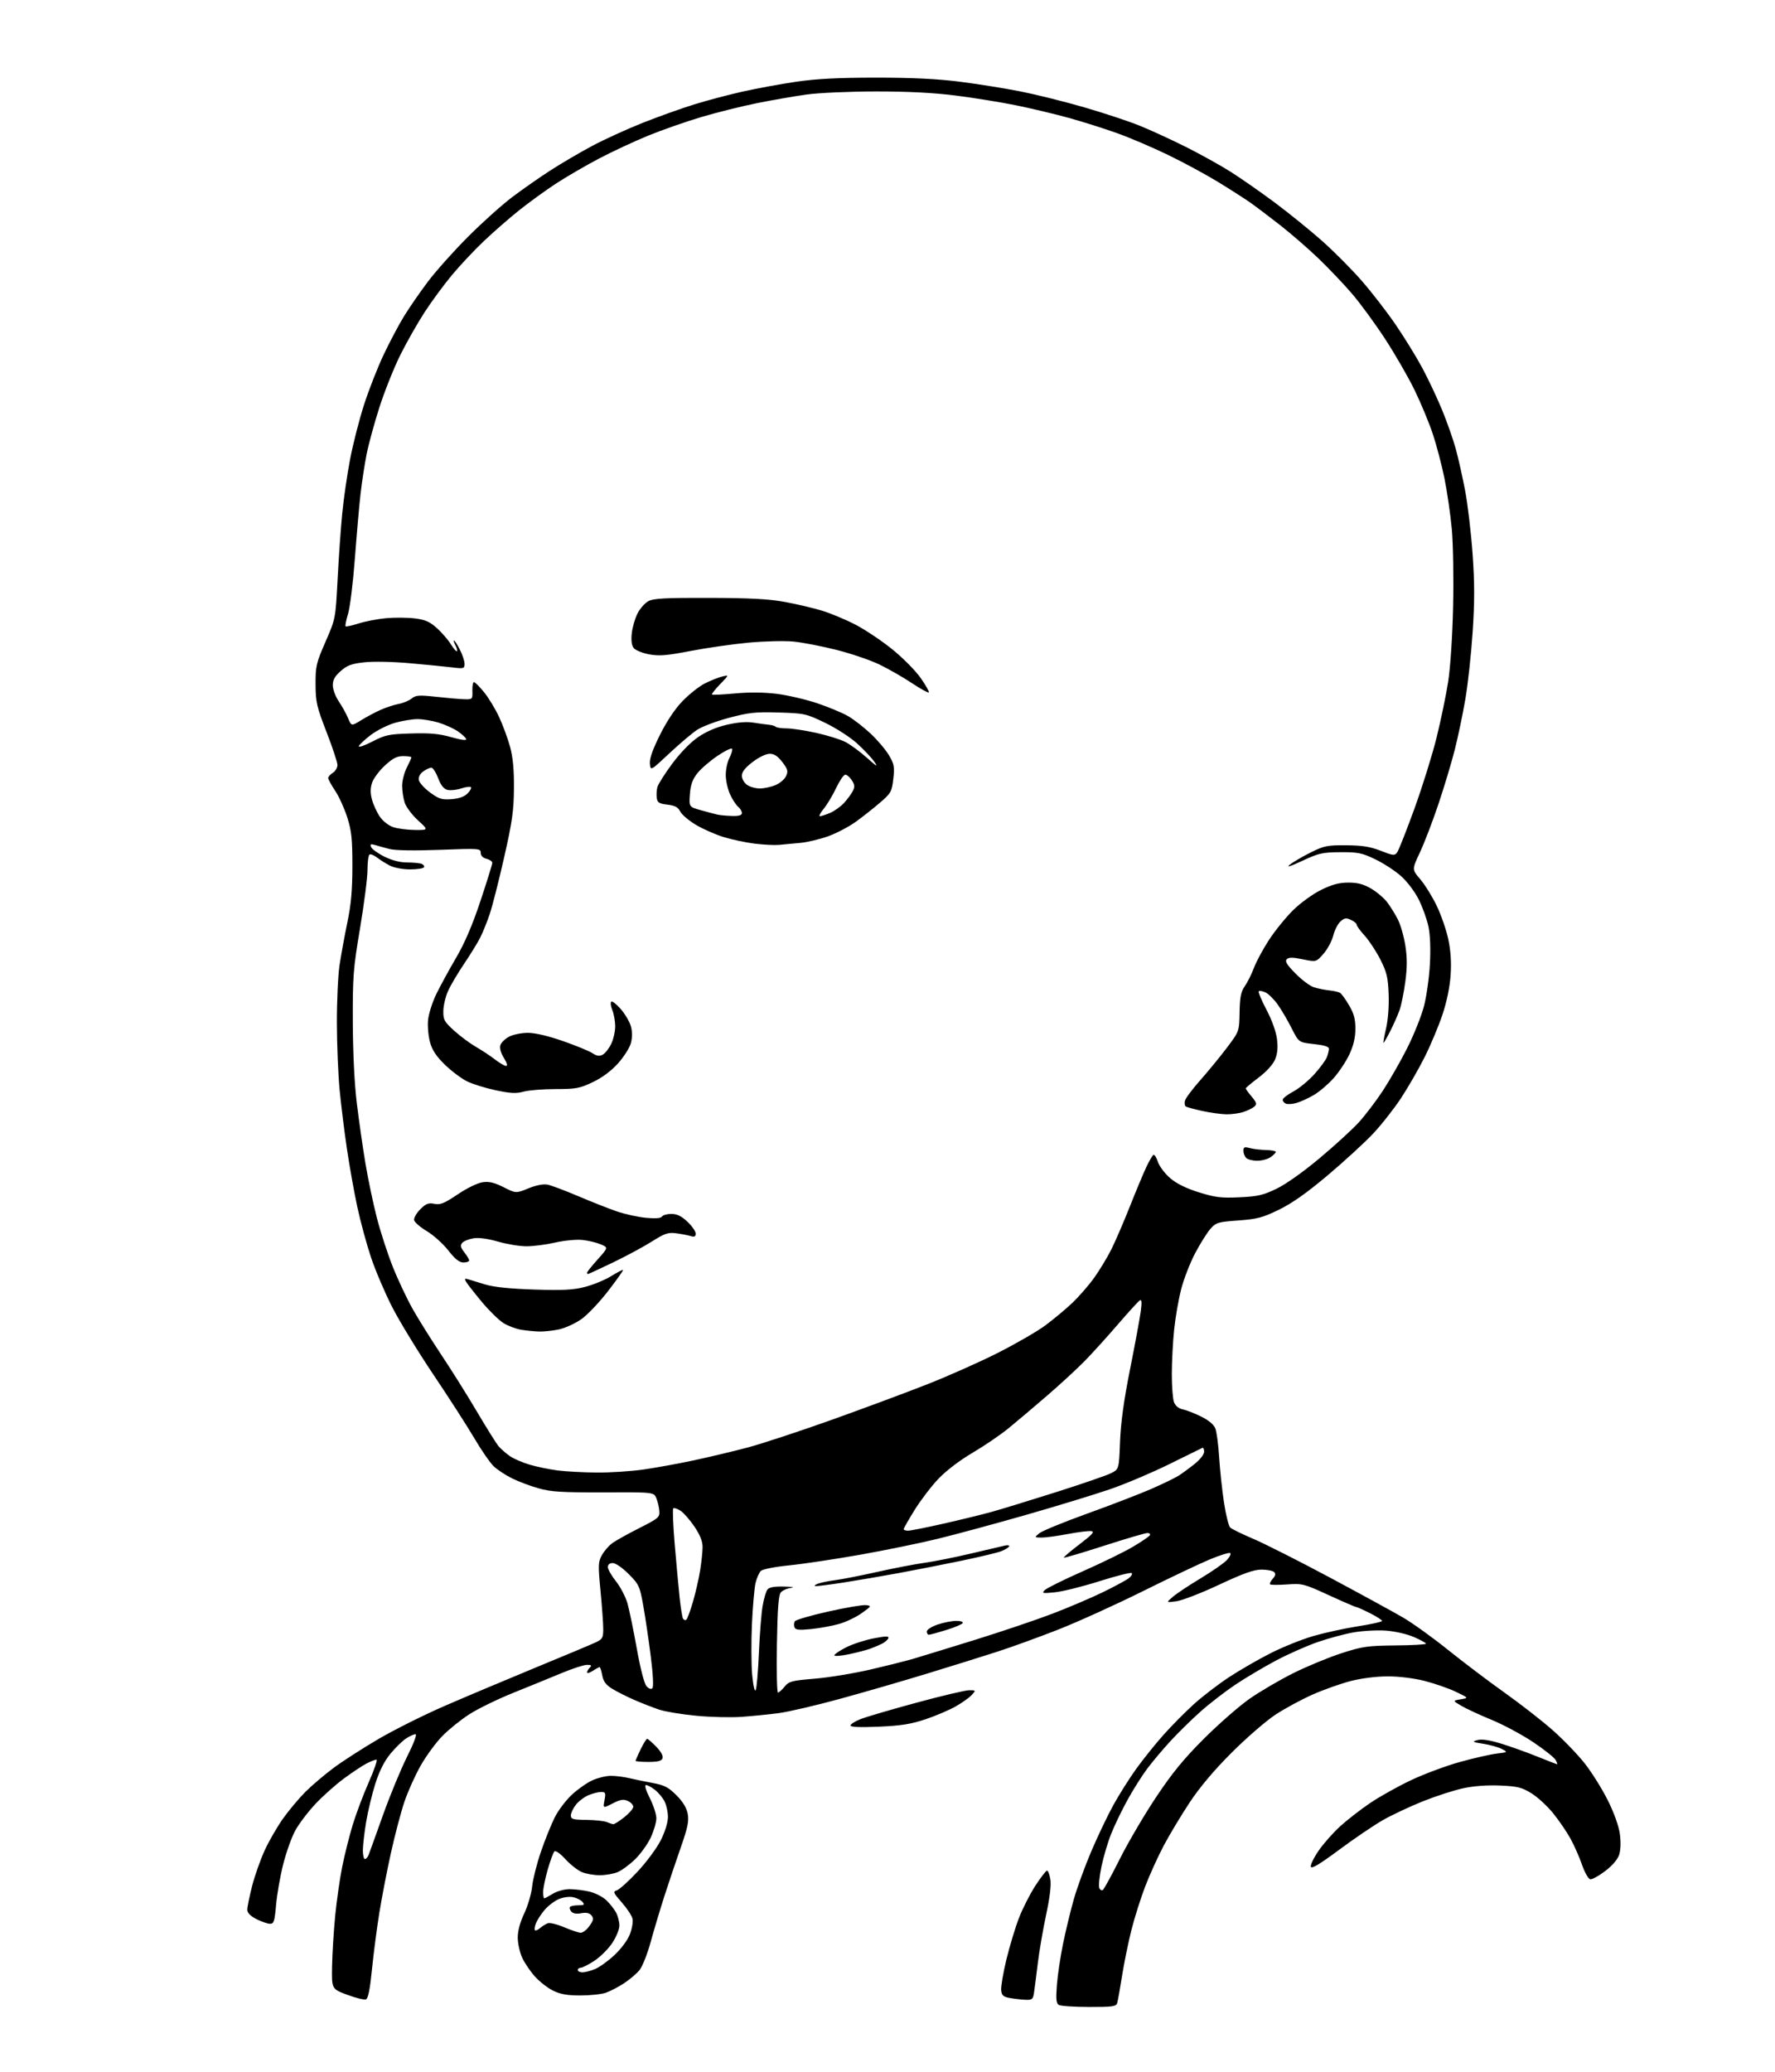 <?xml version="1.0" encoding="UTF-8" standalone="no"?>
<svg 
  version="1.1" 
  xmlns="http://www.w3.org/2000/svg" 
  xmlns:xlink="http://www.w3.org/1999/xlink" 
  xmlns:svg="http://www.w3.org/2000/svg"
  xmlns:rdf="http://www.w3.org/1999/02/22-rdf-syntax-ns#"
  xmlns:cc="http://creativecommons.org/ns#"
  xmlns:dc="http://purl.org/dc/elements/1.1/"
  viewBox="0 0 768 896"
  width="768"
  height="896"
>
<style>svg {background-color: white; }</style>"
<path stroke="none" fill="black" fill-rule="evenodd" d="M471.18,867.98C464.76,867.98 458.87,867.57 458.09,867.08C456.99,866.38 456.82,864.50 457.30,858.34C457.64,854.03 458.84,846.00 459.98,840.50C461.11,835.00 463.18,826.45 464.58,821.50C465.98,816.55 469.39,807.19 472.16,800.69C474.93,794.19 479.23,785.19 481.71,780.69C484.19,776.19 488.64,769.12 491.61,765.00C494.57,760.88 499.87,754.28 503.37,750.35C506.87,746.42 512.77,740.45 516.48,737.09C520.19,733.73 527.03,728.47 531.68,725.41C536.33,722.35 544.49,717.64 549.82,714.95C555.14,712.25 563.55,708.89 568.50,707.48C573.45,706.06 582.11,704.18 587.75,703.31C593.39,702.43 598.00,701.40 598.00,701.02C598.00,700.64 595.63,699.13 592.74,697.66C589.84,696.20 587.16,695.00 586.78,695.00C586.40,695.00 581.06,692.69 574.92,689.87C564.19,684.95 563.49,684.77 556.91,685.24C553.14,685.51 549.82,685.49 549.53,685.20C549.24,684.90 549.75,683.83 550.67,682.81C551.86,681.50 552.04,680.64 551.29,679.89C550.71,679.31 548.25,678.83 545.83,678.83C542.50,678.83 538.03,680.43 527.46,685.37C519.78,688.97 511.48,692.19 509.00,692.52C504.50,693.13 504.50,693.13 507.50,690.56C509.15,689.14 514.55,685.55 519.50,682.59C524.45,679.62 529.55,676.07 530.83,674.70C532.10,673.33 532.75,671.97 532.27,671.67C531.79,671.37 527.82,672.61 523.45,674.42C519.08,676.24 505.94,682.47 494.25,688.28C482.55,694.09 466.13,701.53 457.75,704.81C449.36,708.10 437.55,712.38 431.50,714.33C425.45,716.29 411.73,720.57 401.00,723.84C390.27,727.12 373.18,732.07 363.00,734.84C352.82,737.62 341.12,740.34 337.00,740.89C332.88,741.44 325.68,742.16 321.00,742.50C316.32,742.84 307.43,742.63 301.22,742.03C295.02,741.44 287.82,740.25 285.22,739.39C282.63,738.52 277.80,736.64 274.50,735.21C271.20,733.77 266.87,731.59 264.87,730.36C262.17,728.70 261.08,727.22 260.58,724.57C260.21,722.60 259.69,721.00 259.42,721.00C259.15,721.00 257.82,721.73 256.46,722.62C255.11,723.50 254.00,723.82 254.00,723.32C254.00,722.81 254.54,721.86 255.20,721.20C256.13,720.27 255.86,720.00 253.95,720.02C252.60,720.03 247.68,721.63 243.00,723.58C238.32,725.53 228.91,729.37 222.08,732.12C215.25,734.87 206.68,739.05 203.04,741.41C199.39,743.76 194.18,747.96 191.45,750.74C188.72,753.51 184.51,759.23 182.09,763.45C179.68,767.67 176.47,774.81 174.95,779.31C173.44,783.82 170.81,793.80 169.11,801.50C167.41,809.20 165.15,820.90 164.09,827.50C163.03,834.10 161.61,845.05 160.93,851.84C160.08,860.40 159.28,864.34 158.34,864.70C157.59,864.99 153.95,864.09 150.24,862.71C143.50,860.20 143.50,860.20 143.68,850.35C143.78,844.93 144.39,835.10 145.03,828.50C145.68,821.90 147.06,812.29 148.10,807.15C149.14,802.01 151.18,793.91 152.63,789.15C154.07,784.39 157.20,776.11 159.57,770.75C161.94,765.39 163.44,761.00 162.89,761.00C162.35,761.00 160.46,761.73 158.70,762.63C156.94,763.52 152.50,766.46 148.84,769.16C145.17,771.86 139.54,776.88 136.34,780.32C133.13,783.76 129.24,788.92 127.70,791.77C126.15,794.63 123.83,801.15 122.53,806.27C121.24,811.38 119.85,819.26 119.46,823.78C118.83,830.96 118.50,832.00 116.83,832.00C115.78,832.00 113.14,831.09 110.96,829.98C108.28,828.61 107.00,827.29 107.00,825.90C107.00,824.76 107.94,820.16 109.08,815.67C110.23,811.18 112.70,804.20 114.56,800.16C116.43,796.12 120.01,789.93 122.53,786.40C125.05,782.87 129.38,777.71 132.15,774.94C134.93,772.17 140.41,767.51 144.35,764.58C148.28,761.66 157.03,756.02 163.79,752.07C170.56,748.11 183.38,741.70 192.29,737.83C201.21,733.95 218.85,726.52 231.50,721.30C244.15,716.09 255.96,711.14 257.75,710.30C260.64,708.94 261.00,708.32 261.01,704.64C261.02,702.36 260.49,694.94 259.84,688.15C258.76,676.95 258.81,675.51 260.38,672.65C261.33,670.92 263.30,668.60 264.77,667.50C266.23,666.40 271.49,663.45 276.46,660.95C284.92,656.68 285.49,656.20 285.28,653.48C285.16,651.88 284.58,649.39 283.98,647.95C282.90,645.34 282.90,645.34 261.20,645.42C243.01,645.49 238.45,645.20 233.00,643.67C229.43,642.66 224.25,640.71 221.50,639.34C218.75,637.98 215.22,635.65 213.65,634.18C212.09,632.71 208.29,627.23 205.22,622.00C202.14,616.77 194.18,604.40 187.52,594.50C180.87,584.60 172.85,571.47 169.71,565.33C166.57,559.18 162.43,549.48 160.52,543.78C158.61,538.07 155.95,528.25 154.59,521.95C153.24,515.65 151.23,504.43 150.13,497.00C149.02,489.57 147.60,478.10 146.96,471.50C146.32,464.90 145.78,451.85 145.76,442.50C145.73,433.15 146.25,421.90 146.90,417.50C147.56,413.10 149.08,404.77 150.28,399.00C151.92,391.12 152.46,385.01 152.47,374.50C152.47,362.79 152.11,359.35 150.25,353.50C149.03,349.65 146.67,344.48 145.02,342.00C143.36,339.52 142.01,337.05 142.00,336.49C142.00,335.94 142.90,334.92 144.00,334.23C145.10,333.55 146.00,332.02 146.00,330.85C146.00,329.68 143.88,323.27 141.29,316.61C137.04,305.65 136.58,303.69 136.54,296.00C136.50,288.12 136.82,286.77 140.84,277.55C145.18,267.60 145.18,267.60 146.07,250.55C146.56,241.17 147.46,228.32 148.08,222.00C148.69,215.68 150.23,205.10 151.50,198.50C152.77,191.90 155.48,181.32 157.52,175.00C159.56,168.68 163.35,159.00 165.95,153.50C168.54,148.00 172.56,140.43 174.86,136.69C177.17,132.94 181.84,126.19 185.24,121.69C188.64,117.18 196.39,108.52 202.46,102.44C208.53,96.36 217.12,88.64 221.54,85.30C225.97,81.96 233.39,76.77 238.04,73.77C242.69,70.76 250.81,66.00 256.08,63.18C261.35,60.36 271.25,55.84 278.08,53.13C284.91,50.42 295.00,46.82 300.50,45.12C306.00,43.42 315.45,40.92 321.50,39.57C327.55,38.22 337.90,36.32 344.50,35.35C353.16,34.08 362.76,33.59 379.00,33.58C394.77,33.58 405.69,34.11 415.50,35.37C423.20,36.35 434.96,38.24 441.64,39.56C448.32,40.88 460.69,43.97 469.14,46.42C477.59,48.87 488.37,52.44 493.11,54.36C497.84,56.27 506.84,60.41 513.11,63.55C519.37,66.69 528.10,71.53 532.50,74.32C536.90,77.10 545.45,83.06 551.50,87.56C557.55,92.07 566.70,99.47 571.84,104.01C576.97,108.55 584.76,116.37 589.14,121.38C593.52,126.40 600.18,135.00 603.92,140.50C607.67,146.00 612.80,154.32 615.32,159.00C617.84,163.68 621.67,171.78 623.84,177.00C626.00,182.22 628.70,189.88 629.84,194.00C630.97,198.12 632.81,206.32 633.93,212.21C635.05,218.10 636.50,230.38 637.15,239.49C638.05,252.10 638.06,260.17 637.18,273.34C636.55,282.86 635.13,295.90 634.03,302.32C632.93,308.75 630.87,318.62 629.44,324.26C628.01,329.89 624.80,340.57 622.29,348.00C619.79,355.43 616.20,364.77 614.31,368.77C610.89,376.05 610.89,376.05 614.52,380.27C616.51,382.60 619.71,387.74 621.61,391.69C623.52,395.65 625.78,402.17 626.64,406.19C627.69,411.13 628.02,416.15 627.65,421.70C627.30,426.89 626.00,433.18 624.09,438.89C622.43,443.84 618.97,452.08 616.40,457.20C613.84,462.31 609.24,470.28 606.20,474.91C603.15,479.53 597.70,486.46 594.08,490.31C590.46,494.15 581.65,502.23 574.50,508.26C565.44,515.90 559.03,520.42 553.36,523.18C546.30,526.62 543.97,527.23 535.77,527.83C526.92,528.48 526.14,528.72 523.68,531.51C522.24,533.16 519.27,537.89 517.09,542.03C514.91,546.17 512.20,553.15 511.07,557.53C509.94,561.91 508.57,569.77 508.03,575.00C507.48,580.23 507.03,588.86 507.02,594.18C507.01,599.51 507.43,605.01 507.96,606.41C508.58,608.01 509.95,609.15 511.71,609.51C513.25,609.82 516.82,611.21 519.66,612.61C523.02,614.27 525.18,616.08 525.86,617.83C526.43,619.30 527.18,625.00 527.52,630.50C527.87,636.00 528.81,644.77 529.62,650.00C530.42,655.23 531.62,660.02 532.29,660.65C532.96,661.28 537.46,663.48 542.31,665.54C547.15,667.60 562.00,675.10 575.31,682.21C588.61,689.32 602.89,697.12 607.04,699.54C611.19,701.96 619.96,708.27 626.54,713.56C633.12,718.84 644.12,727.17 651.00,732.05C657.88,736.94 667.21,744.21 671.75,748.22C676.29,752.22 682.50,758.65 685.56,762.50C688.61,766.35 693.13,773.55 695.61,778.51C698.39,784.07 700.40,789.69 700.88,793.19C701.35,796.69 701.23,800.12 700.57,802.14C699.90,804.19 697.62,806.86 694.50,809.22C691.75,811.31 688.84,812.90 688.04,812.75C687.24,812.61 685.65,809.79 684.51,806.49C683.36,803.20 681.14,798.14 679.56,795.26C677.98,792.38 674.62,787.44 672.08,784.29C669.54,781.14 665.30,777.22 662.65,775.59C658.49,773.01 656.65,772.55 649.17,772.22C643.72,771.97 637.81,772.39 633.25,773.36C629.26,774.20 621.38,776.74 615.75,778.99C610.11,781.25 602.29,784.92 598.37,787.15C594.45,789.39 585.90,795.18 579.37,800.03C570.85,806.35 567.40,808.41 567.16,807.31C566.97,806.47 568.49,803.35 570.55,800.37C572.60,797.38 576.78,792.66 579.82,789.88C582.87,787.10 588.74,782.54 592.87,779.75C597.00,776.96 605.00,772.50 610.64,769.84C616.28,767.18 625.76,763.66 631.70,762.01C637.64,760.37 644.74,758.75 647.49,758.41C652.47,757.81 652.47,757.80 649.80,756.40C648.33,755.63 644.73,754.62 641.81,754.16C637.06,753.41 636.79,753.24 639.23,752.56C641.07,752.04 644.33,752.51 649.23,754.00C653.23,755.21 660.30,757.73 664.94,759.60C669.59,761.47 673.54,763.00 673.73,763.00C673.92,763.00 673.63,762.17 673.08,761.15C672.54,760.14 668.20,756.69 663.44,753.49C658.68,750.29 650.57,745.94 645.41,743.81C640.25,741.69 634.33,738.95 632.26,737.72C628.50,735.50 628.50,735.50 632.00,734.92C635.50,734.34 635.50,734.34 629.91,731.67C626.84,730.20 620.80,728.10 616.50,727.00C611.81,725.80 605.41,725.00 600.50,725.00C595.60,725.00 589.19,725.80 584.53,726.99C580.24,728.09 572.80,730.72 568.00,732.84C563.20,734.96 555.95,738.88 551.88,741.55C547.82,744.22 539.30,751.60 532.94,757.95C525.36,765.52 519.10,772.94 514.76,779.50C511.12,785.00 506.11,793.33 503.62,798.00C501.14,802.67 497.51,810.65 495.55,815.72C493.60,820.79 490.89,829.34 489.53,834.72C488.18,840.10 486.36,849.00 485.49,854.50C484.63,860.00 483.68,865.29 483.39,866.25C482.93,867.79 481.45,868.00 471.18,867.98zM443.70,864.87C441.94,864.80 438.93,864.46 437.00,864.12C434.13,863.61 433.44,863.01 433.19,860.80C433.02,859.31 434.02,853.35 435.42,847.55C436.82,841.75 439.28,833.61 440.89,829.46C442.50,825.31 445.71,819.01 448.03,815.46C450.34,811.91 452.59,809.00 453.03,809.00C453.47,809.00 454.11,810.70 454.46,812.78C454.88,815.23 454.24,820.60 452.65,828.03C451.30,834.34 449.67,843.77 449.04,849.00C448.41,854.23 447.67,859.96 447.40,861.75C446.96,864.68 446.59,864.99 443.70,864.87zM251.10,863.00C245.41,863.00 242.44,862.47 239.29,860.91C236.97,859.77 233.44,857.02 231.44,854.80C229.44,852.59 226.96,848.91 225.92,846.64C224.89,844.36 224.03,840.48 224.02,838.00C224.01,835.10 225.01,831.37 226.84,827.50C228.40,824.20 229.93,818.96 230.25,815.86C230.57,812.76 232.27,806.01 234.04,800.86C235.80,795.71 238.50,789.01 240.03,785.96C241.56,782.92 244.91,778.50 247.47,776.14C250.03,773.78 254.01,770.99 256.31,769.95C258.61,768.90 262.18,768.03 264.24,768.02C266.29,768.01 269.89,768.45 272.24,769.01C274.58,769.56 279.20,770.52 282.50,771.13C287.46,772.05 289.22,772.96 292.66,776.40C295.48,779.22 297.06,781.82 297.56,784.45C298.14,787.58 297.57,790.37 294.58,798.91C292.54,804.74 289.34,814.23 287.48,820.00C285.62,825.77 282.94,834.72 281.53,839.87C280.12,845.02 277.96,850.48 276.73,852.00C275.50,853.52 272.48,856.10 270.00,857.73C267.52,859.35 263.97,861.20 262.10,861.84C260.23,862.48 255.28,863.00 251.10,863.00zM252.03,853.00C253.15,853.00 255.62,852.35 257.51,851.56C259.41,850.77 263.20,848.03 265.93,845.47C268.84,842.74 271.60,839.00 272.57,836.45C273.49,834.05 273.97,831.02 273.64,829.71C273.31,828.40 271.23,825.27 269.00,822.74C265.31,818.55 265.13,818.09 266.93,817.52C268.01,817.18 272.04,813.53 275.89,809.41C279.74,805.29 284.26,799.17 285.94,795.80C287.78,792.12 289.00,788.13 289.00,785.79C289.00,783.65 288.33,780.61 287.52,779.04C286.71,777.46 284.85,775.24 283.39,774.09C281.92,772.94 280.19,772.00 279.52,772.00C278.77,772.00 279.38,774.13 281.15,777.64C282.72,780.74 284.00,784.68 283.99,786.39C283.98,788.10 282.90,791.83 281.57,794.67C280.25,797.51 277.22,801.74 274.83,804.07C272.45,806.39 269.05,808.90 267.28,809.64C265.51,810.39 262.01,811.00 259.50,811.00C256.99,811.00 253.49,810.39 251.72,809.63C249.95,808.88 246.76,806.37 244.63,804.05C242.34,801.55 240.40,800.20 239.86,800.74C239.37,801.23 238.07,804.76 236.98,808.57C235.89,812.38 235.00,816.73 235.00,818.25C235.00,819.76 235.21,821.00 235.48,821.00C235.74,821.00 237.43,820.10 239.23,819.00C241.08,817.87 244.23,817.02 246.50,817.03C248.70,817.04 252.53,817.51 255.00,818.08C257.48,818.65 260.78,820.33 262.34,821.81C263.90,823.29 265.81,825.72 266.59,827.20C267.37,828.69 268.00,831.20 268.00,832.78C268.00,834.36 266.62,837.73 264.94,840.27C263.26,842.81 259.81,846.26 257.27,847.94C254.73,849.62 252.06,851.00 251.33,851.00C250.60,851.00 250.00,851.45 250.00,852.00C250.00,852.55 250.91,853.00 252.03,853.00zM251.18,835.89C252.11,835.95 253.84,834.63 255.03,832.96C256.82,830.45 256.97,829.67 255.91,828.39C255.02,827.31 253.67,827.03 251.45,827.44C249.37,827.83 247.89,827.57 247.15,826.68C246.53,825.93 246.31,825.02 246.68,824.66C247.04,824.30 248.66,824.00 250.29,824.00C252.74,824.00 253.04,823.76 252.05,822.56C251.40,821.77 249.59,820.85 248.03,820.51C246.43,820.15 243.74,820.50 241.81,821.31C239.94,822.09 237.15,824.23 235.60,826.06C234.06,827.89 232.38,830.49 231.87,831.83C231.36,833.18 231.18,834.51 231.47,834.80C231.75,835.09 232.78,834.64 233.74,833.81C234.71,832.98 236.21,832.05 237.08,831.75C237.95,831.44 241.10,832.23 244.08,833.49C247.06,834.75 250.26,835.83 251.18,835.89zM477.14,817.42C477.65,817.10 480.95,811.08 484.48,804.03C488.01,796.99 495.05,784.99 500.13,777.36C507.15,766.82 512.12,760.73 520.93,751.94C527.29,745.59 536.20,737.80 540.73,734.64C545.26,731.48 553.81,726.48 559.73,723.54C565.65,720.60 575.00,716.74 580.50,714.97C589.55,712.05 591.76,711.74 603.75,711.62C611.03,711.56 616.99,711.22 617.00,710.87C617.00,710.53 614.64,709.23 611.75,707.98C608.78,706.69 603.53,705.50 599.65,705.21C595.88,704.94 589.58,705.29 585.65,705.98C581.72,706.68 574.67,708.58 570.00,710.21C565.33,711.84 557.26,715.41 552.08,718.16C546.90,720.90 539.03,725.58 534.58,728.54C530.14,731.51 523.33,736.76 519.45,740.22C515.57,743.67 509.71,749.42 506.41,753.00C503.12,756.58 498.58,761.98 496.32,765.00C494.06,768.02 490.23,774.10 487.81,778.50C485.39,782.90 482.23,789.45 480.79,793.06C479.34,796.67 477.45,803.05 476.58,807.25C475.72,811.44 475.28,815.57 475.61,816.43C475.94,817.29 476.63,817.73 477.14,817.42zM157.89,804.00C158.38,804.00 159.10,803.21 159.48,802.25C159.86,801.29 162.66,793.52 165.70,785.00C168.75,776.48 173.44,765.11 176.13,759.75C179.09,753.85 180.52,750.00 179.76,750.01C179.07,750.01 177.22,750.86 175.66,751.89C174.09,752.92 171.06,755.88 168.92,758.47C166.31,761.63 164.17,765.87 162.42,771.34C160.99,775.83 159.19,783.33 158.41,788.00C157.64,792.67 157.01,798.19 157.00,800.25C157.00,802.31 157.40,804.00 157.89,804.00zM265.36,788.93C265.83,788.97 267.96,787.61 270.11,785.92C272.25,784.22 274.00,782.19 274.00,781.39C274.00,780.60 272.94,779.47 271.65,778.88C269.76,778.02 268.46,778.24 265.09,779.95C260.89,782.10 260.89,782.10 261.56,778.55C262.15,775.38 261.99,775.00 260.08,775.00C258.90,775.00 256.45,775.62 254.64,776.38C252.82,777.14 250.36,779.00 249.17,780.51C247.98,782.03 247.00,784.11 247.00,785.13C247.00,786.76 247.85,787.01 253.75,787.07C257.46,787.11 261.40,787.53 262.50,788.00C263.60,788.47 264.89,788.89 265.36,788.93zM280.53,762.00C277.49,762.00 275.00,761.79 275.00,761.53C275.00,761.27 275.99,759.02 277.20,756.53C278.41,754.04 279.67,752.00 280.00,752.00C280.34,752.00 282.11,753.55 283.94,755.43C286.02,757.58 287.04,759.45 286.66,760.43C286.22,761.59 284.63,762.00 280.53,762.00zM380.25,746.76C372.12,747.11 368.00,746.94 368.00,746.25C368.00,745.68 369.91,744.45 372.25,743.52C374.59,742.58 385.47,739.38 396.44,736.41C407.40,733.43 417.71,731.00 419.34,731.00C422.26,731.00 422.28,731.03 420.47,733.03C419.46,734.15 416.35,736.37 413.57,737.96C410.78,739.55 404.90,742.06 400.50,743.54C394.20,745.65 389.89,746.34 380.25,746.76zM326.97,730.94C327.39,730.15 328.01,722.98 328.35,715.00C328.69,707.02 329.41,697.87 329.95,694.65C330.49,691.42 331.45,688.16 332.09,687.40C332.88,686.44 335.19,686.05 339.37,686.16C342.74,686.25 344.07,686.50 342.32,686.72C340.58,686.94 338.55,687.83 337.82,688.71C336.85,689.89 336.41,695.75 336.15,711.15C335.96,722.62 336.16,732.00 336.61,732.00C337.06,732.00 338.34,730.86 339.46,729.46C341.32,727.15 342.47,726.84 352.50,726.00C358.55,725.50 369.35,723.73 376.50,722.07C383.65,720.41 391.98,718.32 395.00,717.44C398.02,716.55 409.95,712.90 421.50,709.32C433.05,705.74 448.28,700.60 455.35,697.90C462.41,695.20 472.31,690.98 477.35,688.52C482.38,686.06 487.37,683.36 488.43,682.53C489.49,681.70 490.04,680.71 489.67,680.33C489.29,679.95 483.02,681.53 475.74,683.83C468.46,686.14 459.80,688.30 456.50,688.63C451.12,689.18 450.66,689.09 452.00,687.72C452.82,686.88 460.25,683.20 468.50,679.55C476.75,675.91 486.52,671.13 490.20,668.95C493.89,666.76 497.17,664.53 497.51,663.98C497.84,663.44 497.37,663.00 496.45,663.00C495.54,663.00 487.11,665.48 477.73,668.50C468.35,671.53 460.51,673.84 460.31,673.64C460.11,673.45 463.15,670.86 467.06,667.89C472.57,663.71 473.73,662.43 472.18,662.19C471.09,662.02 466.50,662.59 461.99,663.44C457.47,664.30 452.37,664.99 450.64,664.97C447.50,664.93 447.50,664.93 449.68,663.11C450.88,662.11 460.33,658.24 470.68,654.51C481.03,650.78 493.44,645.99 498.27,643.88C503.09,641.76 508.26,639.26 509.77,638.32C511.27,637.39 514.41,635.10 516.75,633.24C519.23,631.27 521.00,629.03 521.00,627.85C521.00,626.74 520.66,625.98 520.25,626.17C519.84,626.35 513.42,629.50 506.00,633.18C498.57,636.85 487.10,641.71 480.50,643.99C473.90,646.27 457.53,651.27 444.13,655.11C430.72,658.95 413.40,663.64 405.63,665.53C397.86,667.43 382.67,670.53 371.88,672.44C361.08,674.35 347.36,676.40 341.38,677.00C335.17,677.63 329.93,678.66 329.18,679.41C328.45,680.13 327.43,682.47 326.91,684.61C326.39,686.75 325.69,694.80 325.34,702.50C325.00,710.20 325.05,720.07 325.46,724.44C325.90,729.09 326.52,731.78 326.97,730.94zM282.27,730.13C282.84,729.56 282.56,724.19 281.57,716.35C280.68,709.28 279.22,699.45 278.34,694.50C276.81,685.96 276.49,685.26 272.01,680.75C269.30,678.03 266.37,676.00 265.14,676.00C263.77,676.00 263.00,676.62 263.01,677.75C263.02,678.71 264.60,681.49 266.53,683.92C268.46,686.35 270.69,690.62 271.49,693.42C272.28,696.21 274.10,705.02 275.53,712.99C277.10,721.77 278.76,728.18 279.74,729.26C280.72,730.35 281.71,730.69 282.27,730.13zM367.26,715.44C363.82,716.16 361.00,716.37 361.00,715.89C361.00,715.42 363.30,713.87 366.10,712.45C368.91,711.02 374.28,709.28 378.02,708.56C383.35,707.55 384.73,707.53 384.37,708.49C384.11,709.17 382.91,710.22 381.70,710.84C380.49,711.45 378.16,712.45 376.51,713.04C374.87,713.64 370.71,714.72 367.26,715.44zM401.89,707.00C401.40,707.00 401.00,706.37 401.00,705.59C401.00,704.81 403.08,703.48 405.68,702.59C408.25,701.72 411.88,701.00 413.74,701.00C415.67,701.00 416.86,701.42 416.52,701.97C416.19,702.51 412.96,703.86 409.35,704.97C405.74,706.09 402.39,707.00 401.89,707.00zM350.90,704.55C345.63,705.07 344.18,704.91 343.74,703.76C343.43,702.97 343.50,701.81 343.88,701.19C344.27,700.56 350.77,698.66 358.33,696.97C365.90,695.27 373.25,694.02 374.67,694.19C377.16,694.49 377.10,694.62 372.84,697.66C370.41,699.40 365.96,701.51 362.96,702.35C359.96,703.20 354.53,704.18 350.90,704.55zM296.91,700.55C297.34,700.29 298.64,696.80 299.81,692.79C300.98,688.78 302.40,682.58 302.96,679.00C303.53,675.42 303.99,670.92 303.99,668.99C304.00,666.62 302.86,663.77 300.48,660.25C298.54,657.37 295.83,654.28 294.45,653.37C293.07,652.47 291.65,652.01 291.31,652.36C290.96,652.71 291.23,659.63 291.92,667.75C292.61,675.86 293.56,686.23 294.04,690.78C294.52,695.33 295.19,699.50 295.53,700.04C295.86,700.59 296.49,700.82 296.91,700.55zM353.00,685.96C352.12,685.91 352.43,685.50 353.74,684.97C354.97,684.48 358.35,683.78 361.24,683.41C364.13,683.05 372.35,681.44 379.50,679.84C386.65,678.23 395.88,676.46 400.00,675.89C404.12,675.32 413.12,673.53 420.00,671.90C426.88,670.27 433.55,668.71 434.83,668.43C436.12,668.15 436.91,668.33 436.61,668.83C436.30,669.33 434.80,670.24 433.27,670.85C431.75,671.47 423.98,673.33 416.00,674.99C408.02,676.65 395.65,679.08 388.50,680.39C381.35,681.71 370.77,683.51 365.00,684.41C359.23,685.31 353.82,686.00 353.00,685.96zM392.89,662.00C393.93,662.00 400.80,660.64 408.14,658.97C415.49,657.31 424.88,655.02 429.00,653.88C433.12,652.74 445.71,648.88 456.96,645.32C468.21,641.75 478.94,638.05 480.79,637.10C484.16,635.37 484.16,635.37 484.62,623.44C484.95,615.14 486.27,605.56 488.98,592.00C491.12,581.27 493.19,570.07 493.58,567.10C494.10,563.16 493.99,561.89 493.16,562.40C492.53,562.79 488.25,567.47 483.66,572.80C479.06,578.14 472.64,585.22 469.40,588.54C466.15,591.86 458.83,598.61 453.12,603.54C447.41,608.47 439.89,614.83 436.39,617.68C432.90,620.53 425.87,625.32 420.77,628.32C415.13,631.64 409.33,636.08 405.95,639.64C402.90,642.86 398.29,648.91 395.70,653.08C393.12,657.26 391.00,660.97 391.00,661.33C391.00,661.70 391.85,662.00 392.89,662.00zM258.00,636.85C263.77,636.91 273.00,636.32 278.50,635.53C284.00,634.74 293.90,632.93 300.50,631.51C307.10,630.09 317.45,627.62 323.50,626.02C329.55,624.41 345.75,619.09 359.50,614.18C373.25,609.27 392.03,602.29 401.23,598.67C410.43,595.05 424.25,588.90 431.93,585.00C439.61,581.10 448.73,575.83 452.20,573.28C455.66,570.72 460.92,566.36 463.87,563.57C466.82,560.78 471.16,555.80 473.50,552.50C475.85,549.20 479.15,543.73 480.85,540.34C482.55,536.95 486.14,528.63 488.84,521.84C491.53,515.05 494.75,507.36 495.98,504.74C497.22,502.12 498.59,499.75 499.04,499.48C499.48,499.20 500.36,500.55 500.99,502.47C501.63,504.40 504.01,507.57 506.30,509.52C509.08,511.91 513.17,513.92 518.73,515.66C525.80,517.86 528.36,518.18 536.25,517.81C544.13,517.45 546.51,516.91 552.31,514.12C556.37,512.16 563.89,506.83 570.98,500.89C577.51,495.42 585.12,488.46 587.89,485.43C590.66,482.40 595.36,476.22 598.33,471.71C601.30,467.19 606.08,458.83 608.94,453.12C611.81,447.41 615.04,439.31 616.13,435.12C617.22,430.93 618.37,422.77 618.68,417.00C619.04,410.44 618.81,404.35 618.07,400.78C617.41,397.63 615.52,392.36 613.87,389.06C612.16,385.63 608.86,381.27 606.19,378.89C603.61,376.60 598.58,373.32 595.00,371.61C589.24,368.85 587.53,368.51 579.92,368.56C572.18,368.61 570.56,368.98 563.42,372.32C558.41,374.66 556.42,375.28 558.00,374.01C559.38,372.89 563.42,370.52 566.98,368.74C572.90,365.78 574.23,365.51 582.48,365.57C589.42,365.62 592.86,366.17 597.42,367.95C602.82,370.07 603.43,370.13 604.52,368.64C605.17,367.75 608.53,359.25 611.98,349.76C615.42,340.27 619.74,326.43 621.57,319.00C623.41,311.57 625.65,300.77 626.56,295.00C627.53,288.83 628.42,275.43 628.72,262.50C629.00,250.29 628.75,235.34 628.17,228.91C627.58,222.54 626.15,212.64 624.99,206.91C623.83,201.19 621.55,192.52 619.93,187.65C618.30,182.78 614.74,174.21 612.01,168.61C609.28,163.01 603.52,153.04 599.22,146.46C594.91,139.88 588.50,131.12 584.96,127.00C581.42,122.88 574.90,116.02 570.47,111.77C566.05,107.52 558.52,101.00 553.75,97.27C548.98,93.55 543.15,89.15 540.80,87.50C538.44,85.85 532.24,81.88 527.01,78.69C521.78,75.49 512.10,70.26 505.50,67.06C498.90,63.86 489.00,59.62 483.50,57.65C478.00,55.67 468.55,52.68 462.50,51.00C456.45,49.33 446.10,46.86 439.50,45.52C432.90,44.19 421.20,42.29 413.50,41.32C404.07,40.12 392.81,39.54 379.00,39.55C367.65,39.56 354.26,40.15 349.00,40.88C343.77,41.61 334.12,43.28 327.54,44.61C320.96,45.94 310.16,48.63 303.54,50.59C296.92,52.55 286.55,56.18 280.50,58.64C274.45,61.11 264.77,65.62 259.00,68.67C253.22,71.71 244.90,76.56 240.50,79.43C236.10,82.31 228.99,87.47 224.69,90.89C220.40,94.32 213.49,100.34 209.35,104.28C205.20,108.21 198.99,114.82 195.54,118.97C192.09,123.11 186.77,130.33 183.73,135.00C180.69,139.68 175.96,148.00 173.22,153.50C170.48,159.00 166.43,169.12 164.21,176.00C162.00,182.88 159.48,192.10 158.61,196.50C157.75,200.90 156.57,208.55 156.01,213.50C155.44,218.45 154.34,231.05 153.55,241.50C152.77,251.95 151.44,262.73 150.60,265.45C149.76,268.18 149.28,270.61 149.53,270.86C149.77,271.11 152.29,270.56 155.12,269.65C157.95,268.74 163.29,267.71 167.00,267.36C170.71,267.02 176.31,267.06 179.46,267.45C184.04,268.02 185.95,268.87 189.07,271.68C191.21,273.61 193.92,276.75 195.09,278.65C196.27,280.55 197.44,281.90 197.70,281.64C197.95,281.38 197.66,280.23 197.05,279.09C196.43,277.94 196.16,277.00 196.44,277.00C196.73,277.00 197.87,278.78 198.98,280.96C200.09,283.14 201.00,285.90 201.00,287.10C201.00,289.14 200.67,289.24 195.75,288.65C192.86,288.30 184.65,287.49 177.50,286.85C170.09,286.18 161.57,286.00 157.69,286.43C152.14,287.03 150.23,287.73 147.44,290.19C144.88,292.43 144.00,294.02 144.00,296.37C144.00,298.12 145.15,301.23 146.57,303.33C147.99,305.41 149.80,308.68 150.60,310.60C152.06,314.08 152.06,314.08 156.28,311.47C158.60,310.04 162.39,308.02 164.71,306.99C167.02,305.95 170.53,304.80 172.49,304.44C174.46,304.07 177.00,303.01 178.13,302.09C179.93,300.64 181.33,300.55 188.85,301.37C193.61,301.89 199.07,302.36 201.00,302.41C204.41,302.50 204.50,302.41 204.39,298.75C204.32,296.69 204.63,295.00 205.07,295.00C205.51,295.00 207.45,296.94 209.40,299.31C211.34,301.68 214.28,306.51 215.93,310.06C217.58,313.60 219.73,319.43 220.70,323.00C221.94,327.59 222.44,332.89 222.37,341.00C222.30,350.68 221.62,355.41 218.12,370.85C215.83,380.95 213.03,391.94 211.90,395.28C210.78,398.62 208.94,403.19 207.81,405.43C206.69,407.67 203.51,412.82 200.77,416.89C198.02,420.95 194.89,426.26 193.82,428.68C192.75,431.09 191.85,434.96 191.82,437.27C191.76,441.03 192.25,441.90 196.52,445.77C199.14,448.14 203.36,451.27 205.89,452.73C208.43,454.18 212.14,456.63 214.14,458.18C216.15,459.73 218.32,461.00 218.98,461.00C219.71,461.00 219.34,459.66 218.01,457.52C216.66,455.34 216.10,453.27 216.50,452.00C216.85,450.89 218.57,449.23 220.32,448.32C222.07,447.41 225.74,446.67 228.50,446.69C231.60,446.70 237.36,448.06 243.63,450.26C249.20,452.20 254.91,454.55 256.31,455.47C258.23,456.73 259.34,456.89 260.80,456.11C261.87,455.54 263.53,453.41 264.49,451.39C265.45,449.37 266.21,445.91 266.18,443.71C266.15,441.51 265.58,438.41 264.93,436.82C264.27,435.23 264.06,433.61 264.47,433.22C264.87,432.82 266.73,434.26 268.60,436.41C270.47,438.57 272.44,441.93 272.98,443.88C273.62,446.22 273.62,448.70 272.97,451.13C272.42,453.15 269.92,457.10 267.40,459.89C264.47,463.16 260.58,466.05 256.53,467.99C250.83,470.70 249.25,471.00 240.36,471.01C234.94,471.01 228.71,471.51 226.52,472.12C223.35,473.00 220.90,472.88 214.52,471.53C210.11,470.60 204.52,468.86 202.09,467.67C199.67,466.48 195.37,463.25 192.53,460.50C188.78,456.86 187.02,454.21 186.06,450.76C185.34,448.15 184.95,443.82 185.21,441.15C185.47,438.47 187.08,433.41 188.79,429.89C190.50,426.38 194.36,419.32 197.35,414.21C201.08,407.85 204.41,400.08 207.90,389.60C210.71,381.18 213.00,373.78 213.00,373.16C213.00,372.54 211.88,371.76 210.50,371.41C208.90,371.01 208.00,370.08 208.00,368.83C208.00,366.93 207.43,366.89 190.25,367.54C179.06,367.95 171.02,367.82 168.50,367.17C166.30,366.60 163.48,365.83 162.24,365.45C160.44,364.90 160.09,365.08 160.57,366.33C160.91,367.20 163.48,369.06 166.29,370.46C169.59,372.10 173.06,373.00 176.11,373.00C178.71,373.00 181.55,373.27 182.41,373.60C183.28,373.94 183.74,374.61 183.44,375.10C183.13,375.60 180.41,376.00 177.39,376.00C174.27,376.00 170.52,375.29 168.70,374.36C166.94,373.46 164.43,371.89 163.13,370.87C161.83,369.86 160.37,369.27 159.88,369.57C159.40,369.87 159.00,372.86 159.00,376.22C159.00,379.58 157.55,390.91 155.79,401.41C152.83,418.98 152.58,422.22 152.65,442.00C152.70,455.28 153.35,468.66 154.37,477.00C155.27,484.43 156.94,496.12 158.09,503.00C159.24,509.88 161.46,520.48 163.03,526.57C164.59,532.66 167.71,542.25 169.96,547.89C172.20,553.53 176.12,561.82 178.67,566.32C181.22,570.82 186.77,579.67 190.99,586.00C195.22,592.33 202.13,603.35 206.35,610.50C210.58,617.65 214.81,624.41 215.76,625.52C216.72,626.63 218.86,628.50 220.52,629.68C222.18,630.85 226.10,632.55 229.21,633.46C232.33,634.37 237.72,635.48 241.19,635.93C244.66,636.38 252.22,636.80 258.00,636.85zM233.20,575.87C231.17,575.81 227.68,575.45 225.46,575.09C223.24,574.72 219.81,573.43 217.84,572.21C215.87,570.99 211.62,566.83 208.40,562.96C205.18,559.09 202.13,555.20 201.64,554.31C200.91,553.02 201.11,552.81 202.62,553.28C203.65,553.60 206.97,554.62 210.00,555.53C213.65,556.64 220.73,557.37 231.03,557.71C243.43,558.12 247.87,557.90 253.03,556.59C256.59,555.68 261.70,553.59 264.38,551.93C267.06,550.28 269.40,549.07 269.57,549.24C269.75,549.42 266.85,553.50 263.14,558.31C259.43,563.13 254.24,568.60 251.61,570.47C248.98,572.34 244.60,574.35 241.87,574.94C239.14,575.52 235.24,575.94 233.20,575.87zM254.40,551.00C254.18,551.00 254.00,550.73 254.00,550.40C254.00,550.07 256.08,547.49 258.61,544.66C263.22,539.53 263.22,539.53 259.86,538.13C258.01,537.35 254.43,536.51 251.90,536.25C249.36,535.99 244.10,536.50 240.20,537.39C236.30,538.27 230.72,539.00 227.80,539.00C224.88,539.00 219.35,538.09 215.50,536.98C211.00,535.68 207.18,535.17 204.81,535.55C202.78,535.89 200.60,536.78 199.96,537.55C199.06,538.63 199.27,539.53 200.90,541.60C202.06,543.07 203.00,544.66 203.00,545.13C203.00,545.61 201.89,546.00 200.52,546.00C198.73,546.00 196.92,544.56 193.93,540.75C191.66,537.86 187.49,534.12 184.65,532.43C181.82,530.74 179.35,528.60 179.18,527.68C179.00,526.75 180.20,524.65 181.84,523.00C184.31,520.54 185.37,520.12 187.92,520.63C190.50,521.15 192.20,520.46 198.07,516.52C202.17,513.77 206.69,511.58 208.88,511.29C211.69,510.91 213.98,511.46 217.93,513.46C223.22,516.14 223.22,516.14 228.62,513.95C232.06,512.56 235.08,511.97 236.92,512.33C238.51,512.65 244.47,514.89 250.16,517.31C255.85,519.73 263.38,522.70 266.90,523.91C270.43,525.12 276.10,526.36 279.51,526.68C283.63,527.07 285.95,526.88 286.42,526.13C286.80,525.51 288.63,525.00 290.49,525.00C292.94,525.00 294.83,525.92 297.43,528.37C299.39,530.22 301.00,532.52 301.00,533.48C301.00,534.83 300.48,535.08 298.75,534.55C297.51,534.18 294.70,533.64 292.50,533.36C289.07,532.92 287.58,533.43 282.00,536.96C278.43,539.22 270.84,543.30 265.15,546.03C259.45,548.77 254.61,551.00 254.40,551.00zM543.98,502.00C542.01,502.00 539.86,501.46 539.20,500.80C538.54,500.14 538.00,498.74 538.00,497.68C538.00,496.08 538.45,495.89 540.75,496.52C542.26,496.93 545.41,497.31 547.75,497.36C550.09,497.41 552.00,497.77 552.00,498.17C552.00,498.56 551.00,499.59 549.78,500.44C548.56,501.30 545.95,502.00 543.98,502.00zM530.60,481.92C528.35,481.88 523.69,481.23 520.26,480.49C516.83,479.74 513.61,478.87 513.10,478.56C512.60,478.25 512.42,477.11 512.70,476.02C512.99,474.94 515.93,471.00 519.24,467.27C522.55,463.55 527.72,457.26 530.72,453.29C536.18,446.08 536.18,446.08 536.34,437.79C536.47,431.16 536.92,428.90 538.60,426.50C539.76,424.85 541.54,421.28 542.56,418.56C543.58,415.84 546.53,410.38 549.11,406.42C551.70,402.47 556.37,396.71 559.50,393.63C562.68,390.50 568.02,386.64 571.60,384.87C576.41,382.51 579.38,381.71 583.43,381.71C587.44,381.71 589.98,382.38 593.26,384.31C595.70,385.73 598.82,388.39 600.20,390.20C601.58,392.02 603.67,395.38 604.83,397.67C606.00,399.96 607.45,405.05 608.06,408.98C608.88,414.22 608.87,418.35 608.05,424.53C607.44,429.15 606.32,434.67 605.57,436.79C604.83,438.91 603.03,442.97 601.59,445.82C600.15,448.67 598.81,451.00 598.62,451.00C598.42,451.00 598.92,448.19 599.72,444.75C600.59,440.99 601.03,435.09 600.83,429.94C600.55,422.64 600.02,420.45 597.22,414.92C595.41,411.37 592.37,406.75 590.47,404.67C588.56,402.59 587.00,400.45 587.00,399.92C587.00,399.39 585.88,398.45 584.50,397.82C582.44,396.88 581.66,397.00 579.97,398.53C578.85,399.54 577.45,402.29 576.86,404.64C576.27,406.99 574.37,410.53 572.64,412.50C569.50,416.08 569.50,416.08 563.70,414.89C559.31,413.99 557.62,413.98 556.74,414.86C555.87,415.73 556.79,417.23 560.50,421.00C563.19,423.74 566.77,426.42 568.45,426.96C570.13,427.50 573.12,428.11 575.09,428.32C577.07,428.52 579.20,429.01 579.83,429.40C580.46,429.79 582.21,432.21 583.72,434.79C585.83,438.38 586.46,440.75 586.45,444.99C586.43,448.78 585.62,452.21 583.85,456.00C582.44,459.02 579.37,463.64 577.04,466.27C574.71,468.89 570.86,472.17 568.49,473.56C566.11,474.95 562.75,476.50 561.03,476.99C559.30,477.49 557.24,477.64 556.44,477.34C555.65,477.04 555.00,476.27 555.00,475.64C555.00,475.01 557.05,473.41 559.56,472.08C562.07,470.75 566.17,467.38 568.68,464.59C571.18,461.81 573.63,458.48 574.11,457.20C574.60,455.92 575.00,454.28 575.00,453.55C575.00,452.67 572.86,452.00 568.47,451.53C561.95,450.83 561.95,450.83 558.84,444.67C557.14,441.28 554.41,436.64 552.79,434.37C551.17,432.10 548.79,429.77 547.52,429.19C546.24,428.61 544.94,428.39 544.63,428.70C544.32,429.01 545.82,432.60 547.96,436.67C550.31,441.12 552.13,446.18 552.52,449.35C552.99,453.06 552.74,455.69 551.69,458.21C550.77,460.39 548.00,463.44 544.59,466.02C541.52,468.34 539.00,470.46 539.00,470.73C539.00,470.99 540.15,472.58 541.56,474.26C543.66,476.75 543.89,477.53 542.81,478.52C542.09,479.19 539.97,480.25 538.10,480.87C536.23,481.49 532.86,481.96 530.60,481.92zM337.00,365.40C335.07,365.57 330.35,365.33 326.50,364.86C322.65,364.38 316.57,363.09 313.00,361.98C309.43,360.88 304.02,358.48 301.00,356.67C297.98,354.85 294.96,352.27 294.29,350.93C293.37,349.08 292.06,348.38 288.79,348.00C285.22,347.58 284.44,347.10 284.17,345.15C283.98,343.85 284.09,341.76 284.41,340.49C284.73,339.22 287.61,334.66 290.81,330.34C294.35,325.57 298.75,321.04 302.06,318.78C305.58,316.37 309.98,314.48 314.50,313.44C319.12,312.37 323.03,312.06 326.00,312.53C328.48,312.92 331.51,313.34 332.74,313.45C333.98,313.56 335.29,313.96 335.66,314.33C336.03,314.70 338.17,315.01 340.42,315.02C342.66,315.03 348.40,315.91 353.17,316.96C357.94,318.02 363.59,319.77 365.72,320.86C367.86,321.95 372.04,325.01 375.02,327.67C379.49,331.66 380.05,331.95 378.21,329.34C376.99,327.60 373.63,324.04 370.74,321.44C367.86,318.83 361.68,314.85 357.00,312.60C348.79,308.64 348.10,308.49 336.93,308.15C326.90,307.85 324.04,308.15 315.43,310.44C309.97,311.89 303.75,314.23 301.62,315.64C299.49,317.05 294.09,321.62 289.62,325.80C281.50,333.41 281.50,333.41 281.19,330.30C280.98,328.16 282.34,324.26 285.54,317.84C288.49,311.91 292.07,306.55 295.35,303.17C298.18,300.24 302.52,296.81 305.00,295.56C307.48,294.31 310.85,292.97 312.50,292.57C315.50,291.86 315.50,291.86 311.56,295.91C309.40,298.14 307.83,300.15 308.06,300.38C308.30,300.61 312.77,300.39 318.00,299.90C324.10,299.33 330.54,299.39 336.00,300.06C340.68,300.64 348.55,302.46 353.50,304.11C358.45,305.77 364.52,308.30 367.00,309.74C369.48,311.19 373.91,314.64 376.85,317.42C379.79,320.20 383.32,324.39 384.69,326.74C386.90,330.50 387.11,331.71 386.51,336.89C385.87,342.40 385.51,343.04 380.67,347.21C377.82,349.66 373.10,353.38 370.16,355.49C367.23,357.59 361.93,360.36 358.38,361.65C354.84,362.94 349.36,364.24 346.22,364.54C343.07,364.84 338.93,365.22 337.00,365.40zM179.47,358.94C185.45,359.00 185.45,359.00 180.81,354.75C178.26,352.41 175.69,348.97 175.09,347.10C174.49,345.23 174.00,341.95 174.00,339.81C174.00,337.67 174.90,334.16 176.00,332.00C177.10,329.84 178.00,327.84 178.00,327.54C178.00,327.24 176.41,327.00 174.48,327.00C171.75,327.00 169.96,327.92 166.53,331.08C164.09,333.32 161.60,336.67 160.99,338.52C160.21,340.91 160.19,342.99 160.94,345.78C161.52,347.94 163.02,351.23 164.28,353.10C165.59,355.04 168.05,357.01 170.03,357.69C171.94,358.35 176.19,358.91 179.47,358.94zM316.75,352.88C319.75,352.97 321.00,352.59 321.00,351.62C321.00,350.86 320.25,349.63 319.34,348.87C318.43,348.12 316.86,345.70 315.86,343.50C314.86,341.30 314.03,337.57 314.02,335.20C314.01,332.84 314.70,329.54 315.56,327.88C316.42,326.22 316.97,324.41 316.79,323.86C316.60,323.30 313.76,324.66 310.48,326.87C307.19,329.08 303.24,332.50 301.70,334.45C299.61,337.12 298.80,339.40 298.50,343.50C298.10,348.97 298.10,348.97 303.30,350.42C306.16,351.22 309.40,352.08 310.50,352.32C311.60,352.57 314.41,352.82 316.75,352.88zM354.75,353.00C355.30,353.00 357.27,352.36 359.13,351.58C360.98,350.80 363.68,348.89 365.13,347.33C366.57,345.77 368.29,343.46 368.95,342.18C369.92,340.30 369.84,339.41 368.55,337.43C367.67,336.09 366.40,335.01 365.73,335.03C365.05,335.05 363.28,337.64 361.79,340.78C360.31,343.93 357.89,347.96 356.42,349.75C354.95,351.54 354.20,353.00 354.75,353.00zM195.33,345.63C198.57,345.40 200.86,344.58 202.28,343.17C203.44,342.01 204.11,340.77 203.76,340.43C203.42,340.08 201.50,340.34 199.51,341.00C197.52,341.65 194.86,341.93 193.59,341.61C192.01,341.21 190.74,339.62 189.56,336.52C188.61,334.03 187.30,332.00 186.64,332.00C185.98,332.00 184.42,332.72 183.17,333.60C181.77,334.57 181.01,336.00 181.19,337.27C181.36,338.41 183.53,340.84 186.00,342.67C189.91,345.55 191.13,345.94 195.33,345.63zM328.75,341.00C330.57,341.00 333.62,340.35 335.53,339.55C337.44,338.76 339.50,337.00 340.12,335.64C341.08,333.53 340.85,332.67 338.50,329.59C336.53,327.01 334.99,326.00 333.03,326.00C331.43,326.00 328.35,327.48 325.64,329.55C322.40,332.03 321.00,333.81 321.00,335.49C321.00,336.83 321.98,338.57 323.22,339.44C324.44,340.30 326.93,341.00 328.75,341.00zM161.07,320.73C166.72,317.81 168.24,317.49 177.89,317.21C186.10,316.96 190.04,317.33 195.29,318.82C199.64,320.06 201.95,320.35 201.72,319.63C201.51,319.01 199.85,317.48 198.01,316.24C196.18,315.00 192.42,313.31 189.66,312.49C186.90,311.67 182.84,311.00 180.63,311.00C178.43,311.00 174.08,311.72 170.96,312.59C167.85,313.47 163.13,315.83 160.47,317.84C157.82,319.85 155.47,322.05 155.25,322.71C155.04,323.38 157.65,322.49 161.07,320.73zM401.87,299.47C401.59,299.74 398.24,297.90 394.43,295.36C390.62,292.83 384.32,289.23 380.44,287.36C376.56,285.49 368.22,282.65 361.91,281.06C355.60,279.47 347.26,277.85 343.37,277.47C339.49,277.09 330.73,277.30 323.90,277.93C317.08,278.57 305.79,280.19 298.81,281.53C288.32,283.55 285.21,283.80 280.81,282.98C277.89,282.43 274.90,281.20 274.17,280.24C273.29,279.09 273.01,276.91 273.36,273.82C273.65,271.24 274.77,267.40 275.85,265.29C276.93,263.17 279.06,260.77 280.57,259.97C282.77,258.79 287.98,258.51 306.91,258.57C324.64,258.62 332.79,259.06 339.74,260.35C344.82,261.29 352.02,262.99 355.74,264.13C359.46,265.27 365.93,267.97 370.12,270.14C374.31,272.31 381.47,277.10 386.04,280.79C390.61,284.48 396.15,290.08 398.36,293.23C400.57,296.38 402.15,299.19 401.87,299.47z" />

</svg>